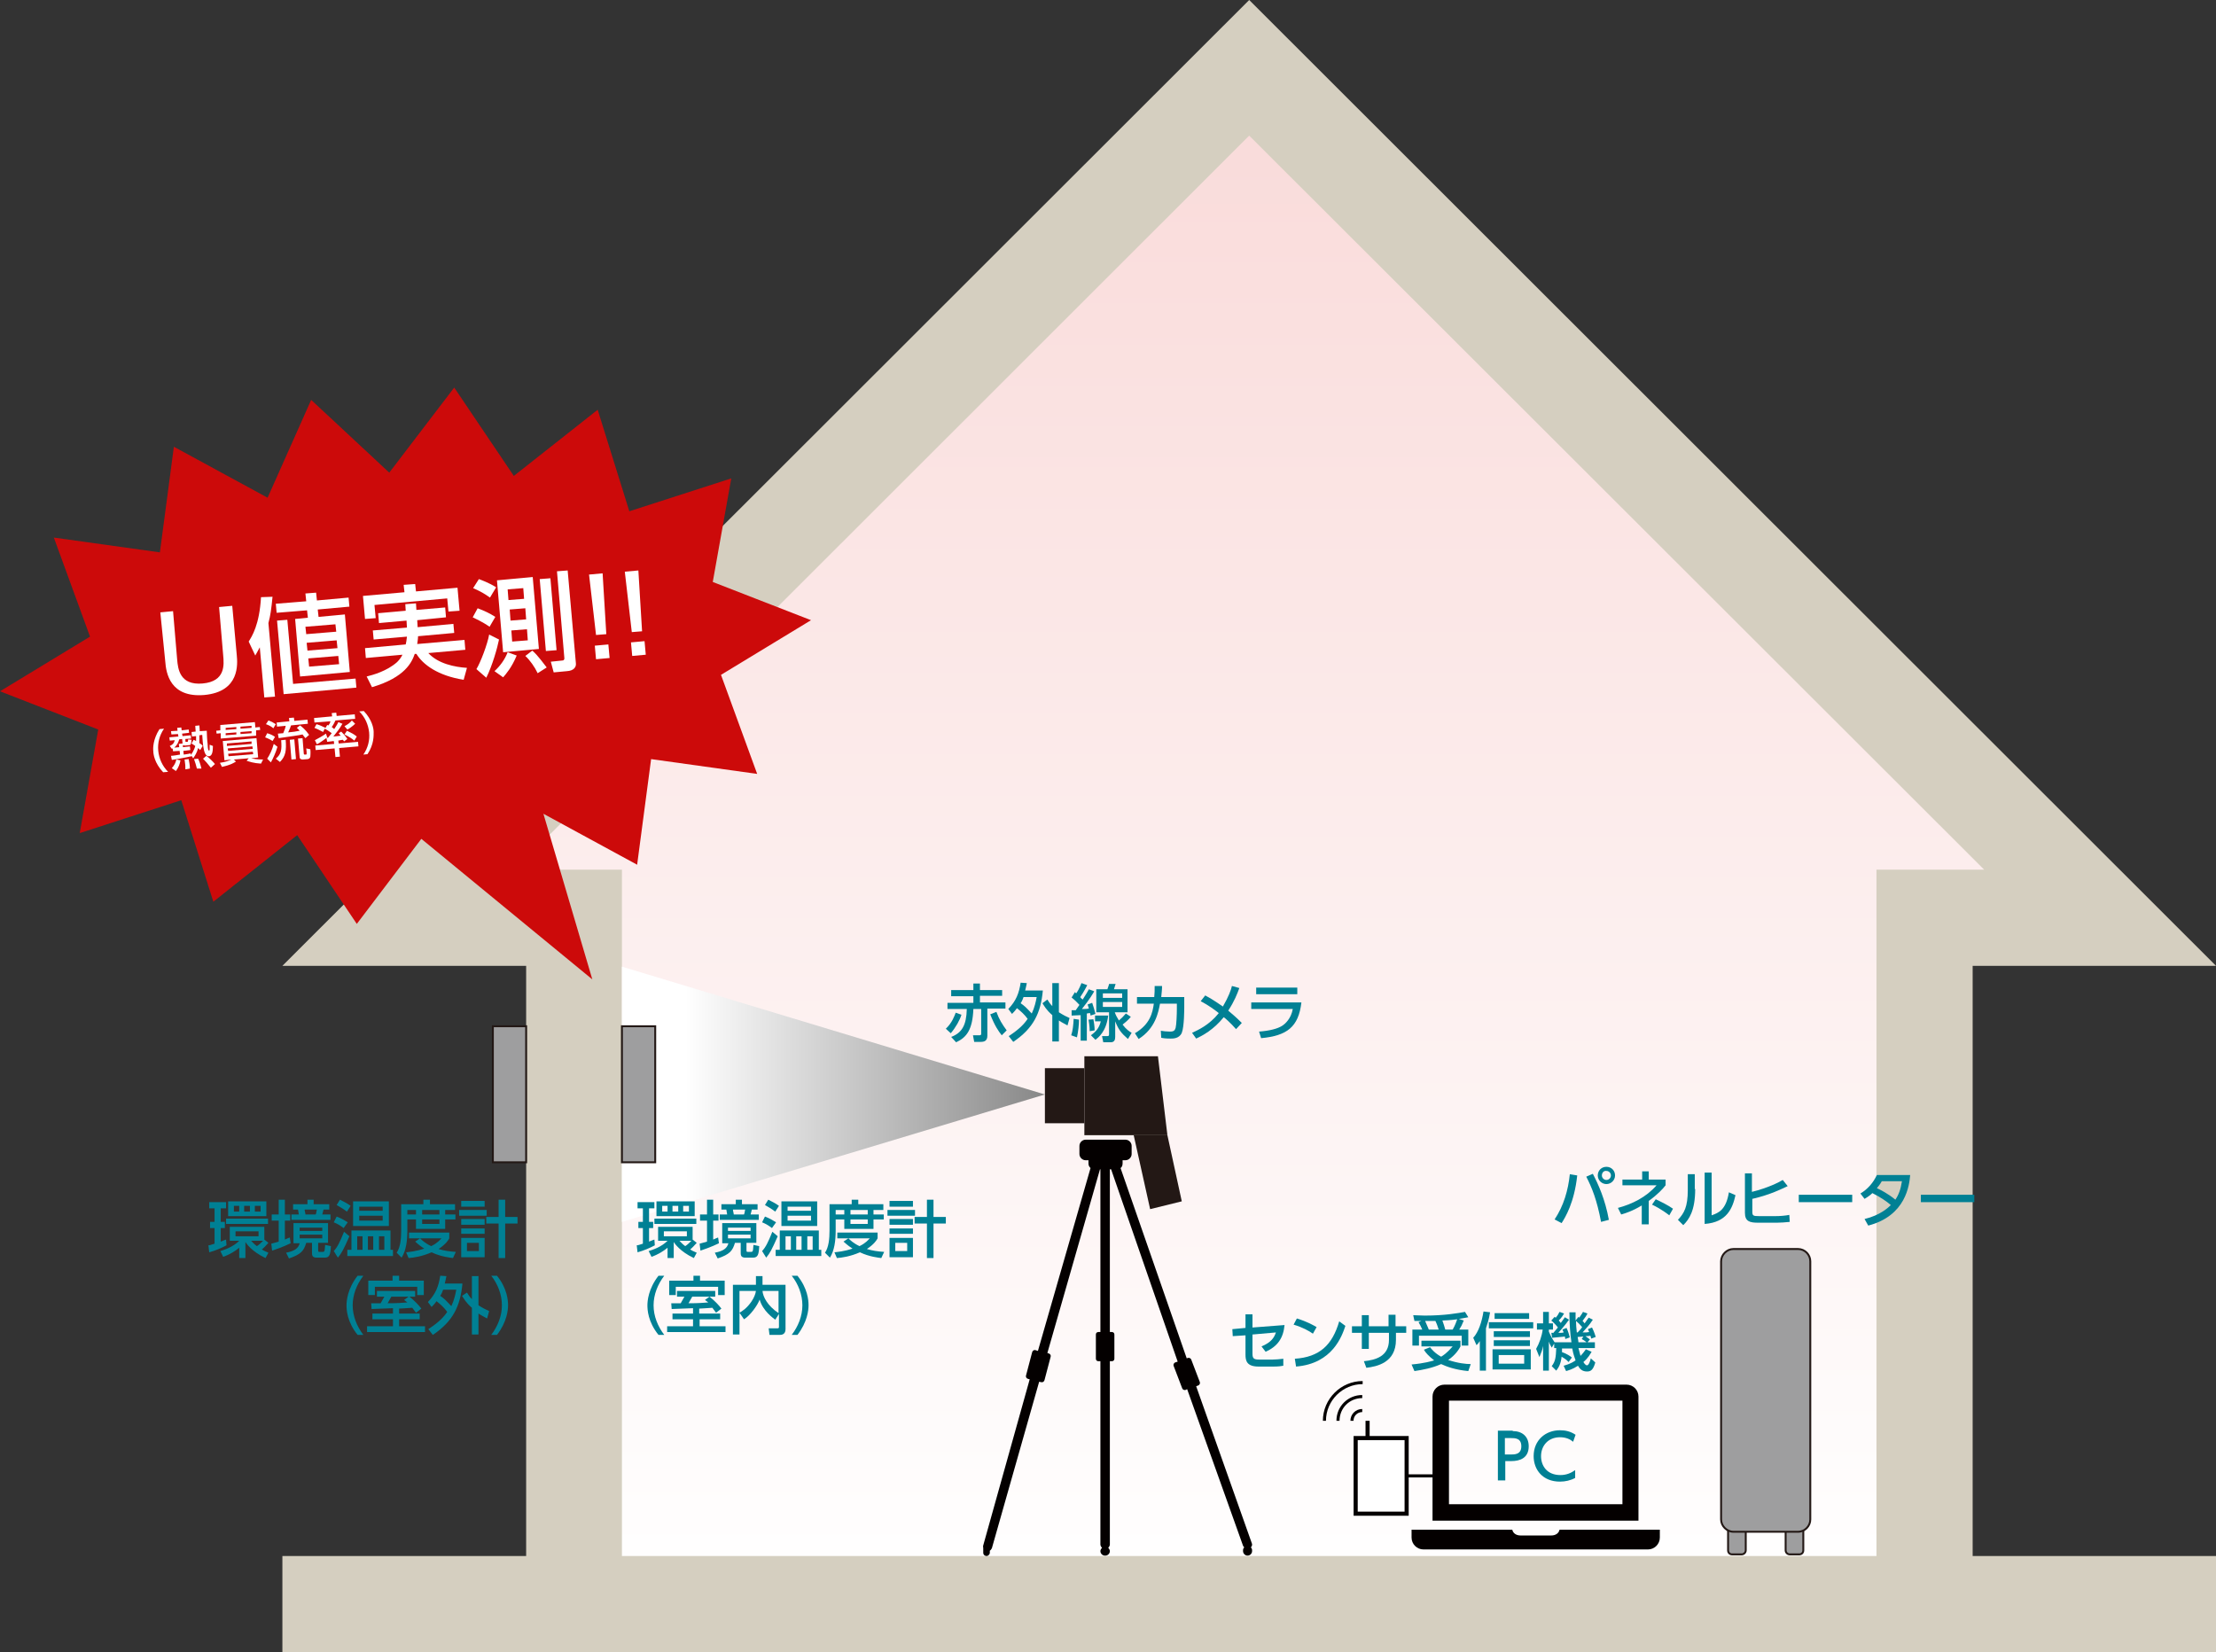 <?xml version="1.0" encoding="utf-8"?>
<!-- Generator: Adobe Illustrator 24.1.2, SVG Export Plug-In . SVG Version: 6.00 Build 0)  -->
<svg version="1.1" id="レイヤー_1" xmlns="http://www.w3.org/2000/svg" xmlns:xlink="http://www.w3.org/1999/xlink" x="0px"
	 y="0px" width="539.1px" height="402px" viewBox="0 0 539.1 402" style="enable-background:new 0 0 539.1 402;"
	 xml:space="preserve">
<rect x="0" y="0" width="539.1" height="402" fill="#333333" stroke="none"/>
<style type="text/css">
	.st0{fill:url(#SVGID_1_);}
	.st1{fill:url(#home-4-icon_1_);}
	.st2{fill:#D5CFC0;}
	.st3{fill:url(#SVGID_2_);}
	.st4{fill:#9E9E9F;stroke:#231815;stroke-width:0.467;stroke-miterlimit:10;}
	.st5{fill:#040000;}
	.st6{fill:#008094;}
	.st7{fill:#CC0A0A;}
	.st8{fill:#FFFFFF;}
	.st9{fill:#231815;}
	.st10{fill:#FFFFFF;stroke:#040000;stroke-miterlimit:10;}
	.st11{fill:none;stroke:#040000;stroke-width:0.75;stroke-miterlimit:10;}
	.st12{fill:#9E9E9F;}
	.st13{fill:none;stroke:#231815;stroke-width:0.467;stroke-miterlimit:10;}
</style>
<g>
	<g>
		<linearGradient id="SVGID_1_" gradientUnits="userSpaceOnUse" x1="303.912" y1="388.171" x2="303.912" y2="17.438">
			<stop  offset="0" style="stop-color:#FFFFFF"/>
			<stop  offset="0.996" style="stop-color:#F9DAD9"/>
		</linearGradient>
		<polyline class="st0" points="141,388.2 141,222.5 98.6,222.5 303.9,17.4 509.2,222.6 466.8,222.5 466.8,388.2 		"/>
		<linearGradient id="home-4-icon_1_" gradientUnits="userSpaceOnUse" x1="466.823" y1="388.171" x2="466.823" y2="388.171">
			<stop  offset="0" style="stop-color:#FFFFFF"/>
			<stop  offset="0.996" style="stop-color:#F9DAD9"/>
		</linearGradient>
		<path id="home-4-icon_5_" class="st1" d="M466.8,388.2"/>
	</g>
	<g>
		<polygon class="st2" points="479.9,390.3 456.5,390.3 456.5,211.6 482.7,211.6 303.9,33 125.2,211.6 151.3,211.6 151.3,390.3 
			128,390.3 128,235 68.7,235 303.9,0 539.1,235 479.9,235 		"/>
		<path id="home-4-icon_3_" class="st2" d="M468.2,390.3"/>
	</g>
	<rect x="68.7" y="378.6" class="st2" width="470.4" height="23.4"/>
	<linearGradient id="SVGID_2_" gradientUnits="userSpaceOnUse" x1="151.334" y1="266.264" x2="254.156" y2="266.264">
		<stop  offset="0.15" style="stop-color:#FFFFFF"/>
		<stop  offset="1" style="stop-color:#888888"/>
	</linearGradient>
	<polygon class="st3" points="151.3,297.3 151.3,235.2 254.2,266.3 	"/>
	<rect x="151.3" y="249.7" class="st4" width="8.1" height="33.1"/>
	<rect x="119.9" y="249.7" class="st4" width="8.1" height="33.1"/>
	<path id="laptop-4-icon" class="st5" d="M403.8,372.2v1.9c0,1.6-1.3,2.9-2.9,2.9h-54.6c-1.6,0-2.9-1.3-2.9-2.9v-1.9h24.5
		c0.2,0.9,1,1.4,2,1.4h7.5c1,0,1.8-0.5,2-1.4H403.8z M394.7,340.8h-42.2v25.2h42.2V340.8 M398.6,370h-50.1v-30.2
		c0-1.6,1.3-2.9,2.9-2.9h44.3c1.6,0,2.9,1.3,2.9,2.9V370z"/>
	<g>
		<path class="st6" d="M233.9,246.9c-0.4,1.3-1.4,3.1-2.6,4.5l-1.2-1.1c1.5-1.4,2.1-3.1,2.4-3.9L233.9,246.9z M243.8,240.8v1.5h-5.4
			v1.6h6.2v1.5h-4.4v6.6c0,1.3-0.8,1.5-1.6,1.5H237l-0.3-1.6h1.6c0.2,0,0.4-0.1,0.4-0.3v-6.1h-1.9c-0.2,5-1.6,6.9-4.2,8.1l-1.2-1.3
			c2.6-1,3.7-2.8,3.8-6.8h-4.7v-1.5h6.3v-1.6h-5.4v-1.5h5.4v-1.6h1.6v1.6H243.8z M243.7,251.9c-0.8-1-1.7-2.3-2.8-5.1l1.5-0.6
			c0.7,1.9,1.4,3,2.5,4.5L243.7,251.9z"/>
		<path class="st6" d="M245.3,245.5c1.9-2,2.6-3.8,3-6.4l1.5,0.1c-0.1,0.5-0.2,1-0.4,1.8h4.3c-0.5,5.5-2.3,9.2-7.2,12.5l-1.1-1.4
			c2.6-1.7,3.8-3,4.6-4.2c-0.8-1.1-1.6-1.8-2.6-2.6c-0.5,0.7-0.9,1.1-1.2,1.4L245.3,245.5z M249,242.6c-0.1,0.3-0.3,0.9-0.7,1.5
			c1,0.7,1.2,0.9,2.7,2.5c0.7-1.5,1-2.9,1.2-4H249z M254.8,243.2c0.3,0.4,0.5,0.9,1.2,1.6v-5.6h1.6v7.1c1.1,0.7,1.9,1.1,2.6,1.4
			l-0.5,1.8c-0.5-0.3-1.2-0.6-2.1-1.2v5.1h-1.6V247c-1.5-1.3-2-2.3-2.4-2.9L254.8,243.2z"/>
		<path class="st6" d="M262.5,248.1c0,1.2-0.2,2.9-0.5,4.3l-1.4-0.5c0.4-1.2,0.5-2.4,0.6-4L262.5,248.1z M260.7,245.8
			c0.7,0,0.8,0,1,0c0.2-0.3,0.4-0.6,0.9-1.3c-0.1-0.1-0.9-1-1.9-1.8l0.8-1.3l0.3,0.3c0.2-0.2,0.8-1.2,1.3-2.5l1.4,0.5
			c-0.7,1.4-1.6,2.8-1.7,2.9c0.1,0.2,0.2,0.3,0.6,0.6c0.8-1.3,1.2-1.9,1.5-2.5l1.3,0.5c-0.3,0.5-1,1.8-3,4.3c0.9,0,1.1,0,1.7-0.1
			c-0.1-0.4-0.2-0.7-0.3-1l1.1-0.4c0.3,0.8,0.6,1.9,0.8,2.7l-1.2,0.4c0-0.3-0.1-0.4-0.1-0.6c-0.5,0-0.6,0.1-0.8,0.1v6.6h-1.5V247
			c-0.7,0-1.6,0.1-2.2,0.1L260.7,245.8z M266,248c0.1,0.6,0.3,1.7,0.3,2.7l-1.2,0.2c0-1.1-0.2-2.4-0.3-2.8L266,248z M269.6,247.1
			c-0.5,4-2.4,5.3-3.1,5.9l-1.1-1.1c1.1-0.8,2-1.7,2.4-3.4h-1.4v-1.4H269.6z M275.1,247.4c-0.6,0.8-1.4,1.4-2,1.9
			c0.9,1.2,1.7,1.7,2.2,2l-0.9,1.5c-1.7-1.5-2.3-2.3-3.1-4.3v3.8c0,0.7-0.2,1.3-1.1,1.3h-1.8l-0.3-1.5h1.3c0.4,0,0.4-0.2,0.4-0.5
			v-5.3h-3.1v-5.6h2.7c0.2-0.6,0.4-1.1,0.4-1.3h1.6c-0.1,0.3-0.2,0.7-0.4,1.3h3.3v5.6h-3.1c0.2,0.6,0.5,1.2,1,2
			c0.7-0.6,1-0.9,1.7-1.7L275.1,247.4z M268.3,241.7v1.1h4.7v-1.1H268.3z M268.3,243.8v1.2h4.7v-1.2H268.3z"/>
		<path class="st6" d="M276.1,251.4c3.7-2.2,4.3-5,4.6-7.2h-4.1v-1.6h4.2c0.1-1,0.1-1.6,0.1-2.7l1.8,0c0,1-0.1,1.5-0.2,2.7h5.6v2.5
			c0,0.4,0,4.7-0.6,6.2c-0.6,1.4-2.1,1.4-2.7,1.4c-1.2,0-1.9-0.1-2.3-0.2l-0.1-1.7c0.6,0.1,1.4,0.2,2.2,0.2c1,0,1.2-0.3,1.4-0.9
			c0.2-0.8,0.3-3.2,0.3-4.7v-1.2h-4.1c-0.4,2.1-1.1,6-5.2,8.6L276.1,251.4z"/>
		<path class="st6" d="M293.2,242.2c2.1,1.1,3.8,2.4,4.3,2.7c1.4-2.4,2-4.1,2.2-5l1.8,0.5c-0.5,1.4-1.2,3.2-2.7,5.5
			c1.3,1.1,1.9,1.6,3.3,3l-1.4,1.5c-1.4-1.6-2.8-2.8-3-2.9c-2.5,3.1-5.2,4.5-6.7,5.2l-1-1.4c1.5-0.7,4.2-1.9,6.5-4.8
			c-1-0.8-2.5-1.9-4.4-2.9L293.2,242.2z"/>
		<path class="st6" d="M316.6,243.9c-0.7,6-3.5,8.1-9.8,8.7l-0.5-1.6c2.6-0.2,4.5-0.7,5.6-1.4c0.8-0.5,2.2-1.8,2.6-4.1h-10.1v-1.6
			H316.6z M315.6,240.3v1.6h-10v-1.6H315.6z"/>
	</g>
	<polygon class="st7" points="197.3,150.9 175.4,164.2 184.2,188.3 158.4,184.7 155,210.4 132.2,198 144.1,238.3 102.5,204.1 
		86.8,224.8 72.3,203.2 51.9,219.4 44.1,194.7 19.4,202.7 23.9,177.5 0,168.2 21.9,154.9 13.1,130.8 38.9,134.4 42.3,108.7 
		65.1,121.1 75.7,97.3 94.7,115 110.5,94.3 125,115.8 145.4,99.7 153.1,124.4 177.9,116.4 173.4,141.6 	"/>
	<g>
		<path class="st8" d="M56.5,147.4l1.1,12c0.2,2.1,0.8,8.9-7.9,9.7c-8.3,0.7-9.3-5.3-9.5-8.2L39,149l3.1-0.3l1,11.8
			c0.2,2.2,0.6,6.3,6.2,5.8c5.6-0.5,5.2-4.6,5-6.8l-1-11.8L56.5,147.4z"/>
		<path class="st8" d="M66.9,169.5l-2.6,0.2l-1.1-12.2c-0.3,0.6-0.5,0.9-1.1,2l-1.6-3.4c0.8-1.3,2.6-4,3-10.8l2.8-0.1
			c-0.3,3.1-0.5,4.5-1,6.4L66.9,169.5z M76.9,144.2l0.2,1.9l7.7-0.7l0.2,2.2l-7.7,0.7l0.2,1.8l6.4-0.6l1.2,14l-12.1,1.1l-1.2-14
			l3.1-0.3l-0.2-1.8l-7.4,0.6l-0.2-2.2l7.4-0.6l-0.2-1.9L76.9,144.2z M86.7,167.3L69,168.9L67.4,151l2.5-0.2l1.4,15.6l15.2-1.3
			L86.7,167.3z M81.6,151.9l-7.3,0.6l0.2,1.8l7.3-0.6L81.6,151.9z M81.9,155.8l-7.3,0.6l0.2,1.9l7.3-0.6L81.9,155.8z M82.3,159.6
			l-7.3,0.6l0.2,2l7.3-0.6L82.3,159.6z"/>
		<path class="st8" d="M98.2,142.3l2.8-0.2l0.2,1.8l10.1-0.9l0.5,5.6l-2.7,0.2l-0.3-3.2l-17.7,1.6l0.3,3.2l-2.6,0.2l-0.5-5.6
			l10.1-0.9L98.2,142.3z M101.5,150.9l0.1,1.7l8.7-0.8l0.2,2.2l-8.8,0.8c0,0.6-0.1,1.1-0.2,1.9l11.5-1l0.2,2.4l-9,0.8
			c2.4,2.6,6.4,3.4,9.4,3.6l-0.8,2.9c-6.3-1-9.9-3.7-11.5-6.3l-0.4,0c-0.7,2-2.3,5.7-10.4,8.1l-1.3-2.6c1.6-0.4,4.9-1.3,7.4-3.5
			c0.6-0.6,1.1-1.3,1.3-1.8l-8.9,0.8l-0.2-2.4l9.9-0.9c0.1-0.4,0.2-0.9,0.3-1.9l-8.1,0.7l-0.2-2.2l8.3-0.7l-0.1-1.7l-6.7,0.6
			l-0.2-2.4l6.7-0.6l-0.1-1.6l2.6-0.2l0.1,1.6l7-0.6l0.2,2.4L101.5,150.9z"/>
		<path class="st8" d="M116.2,148c1.6,0.6,2.9,1.2,4.3,2.1l-1.4,2.4c-1.7-1.2-3.7-2.1-4.1-2.3L116.2,148z M116.5,140.9
			c0.5,0.2,2.5,0.9,4.2,2l-1.5,2.5c-1.4-1-2.3-1.5-4.1-2.3L116.5,140.9z M121.4,155.6c-0.4,2-1.6,6.3-3.1,9.3l-2.4-2.1
			c1-1.6,2.7-6.1,3.1-8.4L121.4,155.6z M125.7,159.5c-1.2,2.9-2.6,4.5-3.3,5.3l-2.1-1.5c1.4-1.3,2.5-2.8,3.2-4.6L125.7,159.5z
			 M120.9,141.2l8.7-0.8l1.5,17.5l-8.7,0.8L120.9,141.2z M123.5,143.4l0.2,2.6l3.8-0.3l-0.2-2.6L123.5,143.4z M124,148.3l0.2,2.7
			l3.8-0.3l-0.2-2.7L124,148.3z M124.4,153.4l0.2,2.7l3.8-0.3l-0.2-2.7L124.4,153.4z M129.5,158.3c1.4,1.2,3,3.5,3.5,4.1l-2.2,1.4
			c-0.7-1.5-1.9-3.2-3-4.2L129.5,158.3z M131.3,140.9l2.6-0.2l1.5,17.5l-2.6,0.2L131.3,140.9z M135.5,139l2.6-0.2l2,22.6
			c0.1,0.8-0.4,1.8-2.2,1.9l-3.2,0.3L134,161l2.9-0.3c0.2,0,0.4-0.2,0.4-0.5L135.5,139z"/>
		<path class="st8" d="M146.6,139.5l0.9,14.8l-2.5,0.2l-1.7-14.7L146.6,139.5z M144.7,157.1l3.3-0.3l0.3,3.3l-3.3,0.3L144.7,157.1z"
			/>
		<path class="st8" d="M155.3,138.8l0.9,14.8l-2.5,0.2l-1.7-14.7L155.3,138.8z M153.5,156.3l3.3-0.3l0.3,3.3l-3.3,0.3L153.5,156.3z"
			/>
	</g>
	<g>
		<path class="st8" d="M39.7,187.9c-2.1-2.2-2.4-4.4-2.4-5.1c-0.1-0.7-0.1-2.9,1.5-5.4l1.1-0.1c-1.1,1.6-1.6,3.5-1.4,5.4
			c0.2,1.9,1,3.7,2.4,5.1L39.7,187.9z"/>
		<path class="st8" d="M46.6,183.9l0,0.1c-1,0.2-3.4,0.7-4.8,0.9l-0.2-1c0.5,0,1.6-0.2,2.2-0.3l-0.1-0.9l-1.6,0.1l-0.1-0.7
			c0,0-0.1,0.1-0.2,0.1l-0.5-0.7c0.9-0.4,1.1-0.9,1.2-1.4l-1.2,0.1l-0.1-0.8l2.2-0.2l-0.1-0.6l-1.6,0.1l-0.1-0.8l1.6-0.1l-0.1-0.7
			l1-0.1l0.1,0.7l1.7-0.2l0.1,0.8l-1.7,0.2l0.1,0.6l2-0.2l0.1,0.8l-1.4,0.1l0,0.5c0,0.2,0.1,0.2,0.2,0.2l0.3,0
			c0.1,0,0.1-0.1,0.2-0.6l0.8,0.1c-0.1,1.1-0.2,1.3-0.6,1.3l-1,0.1c-0.2,0-0.4-0.1-0.5-0.1l0,0.5l1.7-0.2l0.1,0.9l-1.7,0.2l0.1,0.9
			c0.8-0.1,1.3-0.2,1.7-0.3l0,0.4c0.1-0.1,0.8-1,1.1-2.2c-0.4-0.3-0.6-0.4-0.9-0.6l0.5-0.9c0.3,0.1,0.4,0.2,0.6,0.3
			c0-0.2,0-0.6,0-1.2l-1,0.1l-0.1-1.1l1-0.1c0-0.5-0.1-0.9-0.1-1.4l1-0.1c0,0.3,0.1,1.1,0.1,1.4l1.7-0.1c0,0.4,0.1,2.6,0.2,3.1
			c0,0.5,0.1,1.5,0.2,1.6c0,0.1,0.1,0.1,0.2,0.1c0.1,0,0.1-0.2,0.1-0.3c0-0.1,0-0.9,0-1.1l0.8,0.3c0,1.4-0.2,2.5-1,2.5
			c-0.9,0.1-1.2-1.5-1.3-2.1c-0.1-0.4-0.3-2.6-0.3-3.1l-0.7,0.1c0,0.4,0,1.3,0,1.9c0.5,0.3,0.7,0.5,0.8,0.7l-0.6,1
			c-0.2-0.2-0.3-0.3-0.5-0.5c-0.3,1.2-0.8,1.9-1.2,2.5L46.6,183.9z M43.9,185c-0.1,0.8-0.5,1.8-1.1,2.6l-1-0.7
			c0.6-0.7,0.9-1.2,1.1-2.1L43.9,185z M43.6,181.8l-0.1-0.8l0.9-0.1c0-0.1,0-0.1,0-0.2l-0.1-0.9l-0.7,0.1c-0.2,0.8-0.6,1.5-1.2,2
			L43.6,181.8z M45.1,187.2c0-1,0-1-0.2-2.4l1-0.1c0.1,0.6,0.3,1.4,0.3,2.3L45.1,187.2z M47.9,187c-0.2-0.8-0.4-1.5-0.7-2.3l1-0.1
			c0.3,0.6,0.6,1.5,0.8,2.4L47.9,187z M51.3,186.8c-0.8-1-1.3-1.6-1.9-2.2l0.8-0.7c0.8,0.6,1.5,1.3,2.1,2L51.3,186.8z"/>
		<path class="st8" d="M63.2,176.9l0.1,0.7l-1,0.1c0,0.8,0,0.9,0,1.3l-8.6,0.7c0-0.2,0-0.9,0-1.3l-1,0.1l-0.1-0.7l1-0.1
			c0-0.7,0-0.9,0-1.3l8.4-0.7c0.1,0.9,0.1,1,0.1,1.3L63.2,176.9z M63.5,185.8c-1.8-0.1-2.9-0.5-3.5-0.7l0.5-0.6l-3.6,0.3l0.5,0.5
			c-0.5,0.3-1.2,0.8-3.4,1.3l-0.5-1c1.3-0.2,1.9-0.4,2.8-0.8l-1.7,0.2l-0.4-4.7l8.2-0.7l0.4,4.7l-1.7,0.2c0.4,0.1,1.4,0.3,2.9,0.3
			L63.5,185.8z M57.5,177.4l0-0.5l-2.6,0.2c0,0.1,0,0.5,0,0.5L57.5,177.4z M54.9,178.4c0,0.3,0,0.3,0,0.5l2.6-0.2c0-0.3,0-0.4,0-0.5
			L54.9,178.4z M61.2,180.4l-6,0.5l0,0.6l6-0.5L61.2,180.4z M61.4,181.6l-6,0.5l0.1,0.6l6-0.5L61.4,181.6z M61.5,182.9l-6,0.5
			l0.1,0.6l6-0.5L61.5,182.9z M61.2,177.1c0,0,0-0.5,0-0.5l-2.7,0.2c0,0.3,0,0.4,0,0.5L61.2,177.1z M58.5,178.1c0,0.2,0,0.3,0,0.5
			l2.7-0.2c0-0.2,0-0.3,0-0.5L58.5,178.1z"/>
		<path class="st8" d="M65,178.4c0.7,0.2,1.4,0.5,1.9,0.9l-0.6,1c-0.7-0.5-1.6-0.8-1.8-0.9L65,178.4z M65.3,175.3
			c0.6,0.2,1.2,0.5,1.8,0.9l-0.6,1c-0.6-0.5-1-0.7-1.8-1L65.3,175.3z M67.5,181.7c-0.4,1.4-1.1,2.9-1.6,3.8l-0.9-0.9
			c0.6-0.9,1.2-2.1,1.6-3.6L67.5,181.7z M69.5,180c0.2,2.6,0,4-1.4,5.4l-1-0.8c1.3-1.1,1.5-2.1,1.3-4.5L69.5,180z M74.3,179.6
			c-0.2-0.2-0.3-0.4-0.7-0.9c-1.4,0.3-1.8,0.3-5.8,0.9l-0.2-1.1c0.2,0,1-0.1,1.3-0.1c0.3-0.8,0.5-1.1,0.6-1.8l-2.1,0.2l-0.1-1
			l3.1-0.3l-0.1-0.8l1.2-0.1l0.1,0.8l3.2-0.3l0.1,1l-4.1,0.4c-0.1,0.4-0.3,0.8-0.7,1.7c1.2-0.1,1.8-0.2,2.8-0.4
			c-0.3-0.3-0.4-0.5-0.7-0.7l0.8-0.6c0.4,0.3,1.3,1,2.2,2.3L74.3,179.6z M71.6,179.9l0.4,4.8l-1.1,0.1l-0.4-4.8L71.6,179.9z
			 M73.6,179.6l0.3,3.7c0,0.1,0,0.3,0.2,0.3l0.3,0c0.2,0,0.2-0.1,0.2-0.3c0-0.1,0-0.6-0.1-1.2l1,0.2c0.1,0.7,0,1.7,0,1.8
			c-0.1,0.5-0.4,0.5-0.6,0.6l-1.3,0.1c-0.5,0-0.7-0.3-0.7-0.5l-0.4-4.6L73.6,179.6z"/>
		<path class="st8" d="M81.2,180.3c-0.2,0-1.3,0.2-1.6,0.2l-0.2-1l0.4,0c0.1-0.1,0.4-0.5,0.9-1.1c-0.2-0.1-0.7-0.6-1.7-1.1l-0.4,0.8
			c-0.9-0.5-1.8-0.9-2.1-1l0.5-0.9c1,0.3,1.3,0.5,2.2,0.9l0.4-0.7l0.3,0.1c0.3-0.4,0.4-0.6,0.5-1l-3.9,0.3l-0.1-1.1l4.4-0.4
			l-0.1-0.8l1.1-0.1l0.1,0.8l4.4-0.4l0.1,1.1l-4.8,0.4c-0.4,0.9-0.8,1.5-0.9,1.6c0.3,0.2,0.5,0.4,0.6,0.5c0.5-0.8,0.8-1.2,1-1.7
			l1,0.4c-0.6,1.1-1.4,2.1-2.2,3.1c0.2,0,1-0.1,1.8-0.2c-0.2-0.2-0.3-0.3-0.5-0.6L83,178c0.4,0.4,1,1,1.5,1.8l-0.8,0.6
			c-0.1-0.2-0.2-0.3-0.3-0.4c-0.2,0-0.5,0.1-1.1,0.2l0.1,0.7l4.7-0.4l0.1,1.1l-4.7,0.4l0.2,2.1l-1.1,0.1l-0.2-2.1l-4.6,0.4l-0.1-1.1
			l4.6-0.4L81.2,180.3z M79.6,179.4c-0.6,0.5-1.9,1.4-2.5,1.7l-0.5-1c0.8-0.4,2-1.1,2.7-1.6L79.6,179.4z M84.4,177.8
			c1.2,0.6,1.5,0.7,2.4,1.4l-0.6,1c-0.6-0.5-1.2-0.9-2.4-1.5L84.4,177.8z M86.4,176.1c-0.6,0.6-1.6,1.3-1.9,1.4l-0.7-0.8
			c0.9-0.5,1.3-0.8,1.8-1.4L86.4,176.1z"/>
		<path class="st8" d="M88.4,183.6c1.1-1.6,1.6-3.5,1.4-5.4s-1-3.7-2.4-5.1l1.1-0.1c2,2.1,2.4,4.2,2.4,5.1s0.1,3-1.5,5.4L88.4,183.6
			z"/>
	</g>
	<g>
		<path class="st6" d="M299.9,325.1l-0.1-1.7l3.2-0.3v-3.3h1.7v3.2l7.8-0.6c-0.3,3.2-1.7,5.2-4.6,6.5l-1-1.3c2.4-1,3.1-2.2,3.5-3.4
			l-5.7,0.5v4.7c0,1.2,0.4,1.4,1.7,1.4h3.2c0.8,0,1.7-0.1,2.6-0.2l0,1.7c-0.5,0.1-1.2,0.2-2.5,0.2h-3.5c-2.9,0-3.2-1.4-3.2-2.9v-4.7
			L299.9,325.1z"/>
		<path class="st6" d="M319.4,324.5c-1-0.7-2.4-1.5-4.7-2.2l0.8-1.5c2.6,0.8,4.1,1.7,4.8,2.1L319.4,324.5z M315,330.6
			c6-0.4,9.1-3.3,10.8-9.1l1.5,1.1c-0.8,2.4-3.1,9.2-12,9.9L315,330.6z"/>
		<path class="st6" d="M342.1,322.7v1.6h-2.5v1.7c0,5.6-4.7,6.5-7.2,6.8l-0.6-1.6c2.9-0.3,6.1-1.2,6.1-5.2v-1.7H333v3.9h-1.7v-3.9
			h-2.4v-1.6h2.4v-2.7h1.7v2.7h4.8v-2.8h1.7v2.8H342.1z"/>
		<path class="st6" d="M347.9,327.8c0.3,0.4,1.2,1.5,2.7,2.3c1.5-0.9,2.4-2.1,2.8-2.5h-7.6v-1.4h9.5v1.4c-0.3,0.6-1.2,2.1-3,3.3
			c2.4,0.8,4.4,1,5.5,1l-0.6,1.7c-3.2-0.3-5.3-1.1-6.6-1.7c-2.3,1-4.5,1.4-6.5,1.7l-0.7-1.6c3.2-0.3,4.8-0.8,5.5-1
			c-1.4-1.1-2.1-1.9-2.5-2.6L347.9,327.8z M346,323.5c-0.2-0.5-0.6-1.3-0.9-1.8l0.7-0.3c-0.7,0-1.2,0-1.7,0l-0.3-1.4
			c0.8,0,1.6,0.1,2.8,0.1c4.9,0,8.1-0.6,9.8-0.9l0.8,1.3c-0.7,0.1-1.4,0.3-2.3,0.4l1.2,0.4c-0.5,1.2-0.6,1.4-1.1,2.2h2.2v3.9h-1.6
			V325h-10.4v2.4h-1.6v-3.9H346z M350,323.5c-0.4-1.2-0.5-1.5-0.8-2.1c-0.5,0-1.5,0-2.5,0c0.3,0.7,0.6,1.4,0.9,2.1H350z
			 M353.4,323.5c0.6-1,1-2.2,1.1-2.5c-0.9,0.1-1.2,0.2-3.6,0.3c0.3,0.9,0.5,1.4,0.7,2.2H353.4z"/>
		<path class="st6" d="M361.5,333.5H360v-7.2c-0.3,0.5-0.5,0.7-0.8,1l-0.8-1.8c1.3-1.4,2.1-3.9,2.5-6.4l1.6,0.2
			c-0.3,1.9-0.7,2.9-1,3.9V333.5z M373,323.2h-10.8v-1.5H373V323.2z M372.4,333.2h-9.3v-4.9h9.3V333.2z M372.2,325.3h-8.8v-1.4h8.8
			V325.3z M372.2,327.5h-8.8v-1.4h8.8V327.5z M372,320.9h-8.4v-1.4h8.4V320.9z M370.8,329.7h-6.2v2.1h6.2V329.7z"/>
		<path class="st6" d="M381.6,331.4c-0.6-0.7-1.4-1.1-1.7-1.3c-0.2,1.8-0.7,2.6-1.3,3.4l-1.1-1.1c0.9-1.2,1-2.1,1.1-4.4h-0.5v-1.1
			l-0.6,1c-0.2-0.4-0.5-0.8-0.7-1.5v7.1h-1.4v-6c-0.2,1-0.4,1.5-0.9,2.7l-0.8-2c0.8-1.4,1.4-3.1,1.6-4.7h-1.4V322h1.5v-2.8h1.4v2.8
			h1v1.5h-1v0.5c0.2,0.4,0.5,1.3,1.4,2.6h4.1c-0.3-1.8-0.5-4.5-0.5-7.3h1.5c0,0.7,0,1.1,0,2l0.7-0.9c0.1,0.1,0.2,0.2,0.2,0.2
			c0.3-0.5,0.6-0.8,0.9-1.4l1.1,0.4c-0.2,0.4-0.5,0.9-1.2,1.8c0.2,0.2,0.3,0.3,0.5,0.6c0.6-0.8,0.8-1.2,1-1.4l1,0.5
			c-1,1.5-1.2,1.6-2.5,3.1c0.9,0,1.1,0,1.6-0.1c-0.1-0.3-0.2-0.5-0.3-0.7l1-0.4c0.6,1.2,0.8,2,0.9,2.3l-1.1,0.4
			c-0.1-0.4-0.1-0.5-0.2-0.7c-0.4,0.1-0.8,0.1-1.2,0.1c0.3,0.2,0.4,0.3,1.1,0.8l-0.6,0.7h1.8v1.4h-4c0.2,0.7,0.4,1.5,0.5,1.9
			c0.7-0.7,1-1.2,1.3-1.6l1.4,0.6c-0.3,0.5-0.8,1.5-2,2.5c0.2,0.3,0.5,0.8,0.9,0.8s0.8-1.1,0.9-1.7l1.1,1c-0.5,1.8-1.1,2.2-2,2.2
			c-1.1,0-1.7-0.5-2.2-1.4c-1.4,0.9-2.3,1.1-2.9,1.3l-0.6-1.3c0.6-0.2,1.6-0.4,2.9-1.3c-0.2-0.6-0.6-1.6-0.8-2.9H380
			c0,0.4,0,0.6,0,0.9c1.2,0.4,1.9,0.9,2.4,1.3L381.6,331.4z M377.8,324.4c0.3-0.3,0.6-0.7,1.2-1.4c-0.2-0.3-0.8-1-1.6-1.7l0.8-0.9
			c0.1,0.1,0.2,0.2,0.3,0.2c0.4-0.5,0.6-0.8,0.9-1.4l1.1,0.4c-0.3,0.5-0.6,1-1.3,1.7c0.2,0.2,0.3,0.3,0.5,0.6c0.5-0.7,0.7-1,1-1.4
			l1,0.6c-0.9,1.3-2.5,3.1-2.6,3.2c0.4,0,1,0,1.3-0.1c-0.1-0.3-0.2-0.5-0.3-0.7l1-0.4c0.4,0.8,0.6,1.6,0.8,2.3l-1.1,0.4
			c0-0.2-0.1-0.4-0.1-0.6c-0.1,0-2.9,0.3-3.1,0.3l-0.2-1.2H377.8z M384.9,322.9c-0.5-0.6-1-1.1-1.5-1.5c0,0.7,0.1,2,0.2,2.8h0.2
			C384.5,323.5,384.8,323.1,384.9,322.9z M385.2,325.2c-0.2,0-1.4,0.1-1.4,0.1c0.1,0.5,0.2,1.1,0.2,1.3h2c-0.5-0.4-0.7-0.5-1.2-0.8
			L385.2,325.2z"/>
	</g>
	<g>
		<path class="st6" d="M383.7,286c-0.7,6.6-2.9,10.2-3.8,11.6l-1.7-0.9c2.2-3.3,3.3-7.1,3.7-11L383.7,286z M389.5,297.3
			c-1-5.3-2.2-8.3-3.6-11l1.6-0.7c1.3,2.5,3,6.2,3.9,11.2L389.5,297.3z M392.9,286c0,1.2-1,2.1-2.1,2.1c-1.1,0-2.1-0.9-2.1-2.1
			c0-1.2,0.9-2.1,2.1-2.1C392,283.9,392.9,284.8,392.9,286z M389.7,286c0,0.6,0.5,1.1,1.1,1.1c0.6,0,1.1-0.5,1.1-1.1
			c0-0.6-0.5-1.1-1.1-1.1C390.2,284.8,389.7,285.3,389.7,286z"/>
		<path class="st6" d="M399.4,285h1.7v2h4.1v1.4c-0.7,0.9-2,2.3-4.1,3.8v5.7h-1.7v-4.6c-2.3,1.4-4,1.9-5,2.2l-0.8-1.6
			c3.4-0.9,6.9-2.6,9.4-5.5h-8.3V287h4.8V285z M406.1,295.7c-0.4-0.3-1.9-1.5-4.2-2.6l0.9-1.3c1.3,0.6,3.1,1.5,4.2,2.3L406.1,295.7z
			"/>
		<path class="st6" d="M412.4,289.3c0,5.3-1.5,7.4-2.9,8.8l-1.3-1.3c1.5-1.6,2.4-3.1,2.4-7.3v-3.8h1.7V289.3z M416.4,295.7
			c1.7-0.6,3.5-1.3,4.2-5.6l1.6,0.7c-0.7,3.1-2,6.6-7.5,7v-12.5h1.7V295.7z"/>
		<path class="st6" d="M434.9,288.6c-1.3,0.6-4.2,2.1-8.6,3.1v3.1c0,1,0.2,1.1,1.7,1.1h3.9c1.1,0,2.4-0.1,3.4-0.3l0.1,1.7
			c-0.9,0.1-2.2,0.2-3.1,0.2h-4.6c-2,0-3.2-0.3-3.2-2.4v-9.6h1.7v4.5c4-1,6.5-2.3,7.5-2.9L434.9,288.6z"/>
		<path class="st6" d="M450.6,290.7v1.8h-13v-1.8H450.6z"/>
		<path class="st6" d="M452.6,290.4c1.8-1.1,3.1-2.6,4-4.5h8.1c-0.2,2.4-1,9.9-10.2,12.3l-0.9-1.6c3.8-0.9,5.8-2.8,6.4-3.4
			c-1.2-1-2.5-1.9-4.5-2.9c-0.4,0.4-0.9,0.8-1.9,1.4L452.6,290.4z M457.8,287.4c-0.5,0.9-0.9,1.3-1.2,1.7c0.7,0.3,2.7,1.3,4.5,2.8
			c0.8-1.2,1.3-2.5,1.6-4.5H457.8z"/>
		<path class="st6" d="M480.3,290.7v1.8h-13v-1.8H480.3z"/>
	</g>
	<g>
		<path class="st6" d="M368,348.2c2.3,0,3.9,1.3,3.9,3.7c0,2.9-2.2,3.6-4.2,3.6h-1.5v4.7h-1.8v-12.1H368z M367.5,353.9
			c1,0,2.6,0,2.6-2c0-2-1.5-2-2.6-2h-1.4v4H367.5z"/>
		<path class="st6" d="M383.2,359.6c-1.1,0.6-2.4,0.9-3.7,0.9c-4.2,0-6.4-2.9-6.4-6.2c0-3.9,2.9-6.3,6.4-6.3c1.4,0,2.6,0.3,3.8,1.1
			l-0.6,1.7c-0.7-0.6-1.7-1.1-3.2-1.1c-2.9,0-4.6,2.1-4.6,4.6c0,2.3,1.4,4.6,4.7,4.6c1.5,0,2.6-0.5,3.6-1.2V359.6z"/>
	</g>
	<g>
		<path class="st6" d="M154.9,303c0.3,0,0.6-0.1,1.5-0.4v-3.8h-1.1v-1.5h1.1v-3.3h-1.3v-1.5h4.1v1.5h-1.3v3.3h1v1.5h-1v3.3
			c0.7-0.3,1-0.4,1.3-0.5l0.1,1.4c-1.1,0.6-2.7,1.3-4.2,1.7L154.9,303z M168.5,301.6l1,0.8c-0.6,0.7-1.3,1.4-1.6,1.6
			c0.3,0.2,0.6,0.4,1.6,0.8l-0.7,1.3c-3.4-1.6-4.7-3.6-4.9-3.9v3.9h-1.5v-2.5c-1,0.8-2.2,1.6-3.9,2.2l-0.7-1.4c1-0.3,3.1-1,4.6-2.5
			h-2.3v-3.4h8.4V301.6z M169.4,296.5v1.3h-10.2v-1.3H169.4z M169,292.3v3.6h-9.3v-3.6H169z M161.1,293.4v1.4h1.3v-1.4H161.1z
			 M161.5,299.6v1.2h5.6v-1.2H161.5z M163.6,293.4v1.4h1.4v-1.4H163.6z M165.3,301.9c0.3,0.3,0.7,0.8,1.4,1.3
			c0.5-0.3,1.1-0.9,1.5-1.3H165.3z M166.2,293.4v1.4h1.4v-1.4H166.2z"/>
		<path class="st6" d="M170.2,302.6c0.5-0.1,1-0.3,1.8-0.5V297h-1.7v-1.5h1.7v-3.6h1.5v3.6h1.3v1.5h-1.3v4.6
			c0.7-0.3,0.9-0.4,1.2-0.5l0.2,1.4c-1.8,0.9-4.2,1.7-4.5,1.8L170.2,302.6z M184,297.5v4.9h-2.4v1.6c0,0.5,0,0.6,0.3,0.6h0.7
			c0.3,0,0.4,0,0.5-0.2c0.1-0.2,0.1-0.3,0.2-1.5l1.4,0.3c-0.1,2-0.3,2.8-1.5,2.8h-1.9c-1.1,0-1.1-0.7-1.1-1.2v-2.4h-1.4
			c-0.6,2-1.3,2.8-4.2,3.8l-0.7-1.4c2.1-0.4,3-1.1,3.3-2.3h-1.5v-4.9H184z M175.5,293h3.5v-1.1h1.5v1.1h3.8v1.3h-1.4
			c0,0.1-0.2,0.8-0.3,1.2h2v1.3h-9.5v-1.3h1.8c0-0.2-0.2-1-0.2-1.2h-1.2V293z M177.1,298.7v0.8h5.5v-0.8H177.1z M177.1,300.4v0.9
			h5.5v-0.9H177.1z M178.3,294.3c0.1,0.8,0.2,0.8,0.2,1.2h2.5c0.2-0.4,0.2-1.1,0.3-1.2H178.3z"/>
		<path class="st6" d="M186.1,296c1.3,0.5,2.2,1.1,2.7,1.4l-1,1.4c-0.5-0.4-1.4-1-2.4-1.4L186.1,296z M189.2,300.8
			c-1.5,3.4-1.9,4.1-2.8,5.2l-1-1.6c0.9-1,1.4-2,2.5-4.7L189.2,300.8z M186.9,291.9c0.6,0.3,2,1,2.6,1.5l-0.9,1.4
			c-0.9-0.7-2-1.3-2.5-1.6L186.9,291.9z M189.7,299.4h9.5v4.7h0.6v1.5h-11.1v-1.5h1V299.4z M198.8,298.3h-8.7v-6h8.7V298.3z
			 M191.1,300.8v3.3h1.3v-3.3H191.1z M191.6,293.6v1h5.7v-1H191.6z M197.3,295.8h-5.7v1.2h5.7V295.8z M193.7,300.8v3.3h1.3v-3.3
			H193.7z M196.4,300.8v3.3h1.3v-3.3H196.4z"/>
		<path class="st6" d="M201.7,293h5.5v-1.1h1.6v1.1h6.1v1.4h-2.4v1.1h2.5v1.2h-2.5v2.3h-7.1v-2.3h-2.1v2.8c0,2.3-0.3,4.8-1.4,6.5
			l-1.2-1.2c0.9-1.3,1.1-3.4,1.1-5.3V293z M206.4,301.3c0.4,0.4,1.2,1.2,2.7,1.9c1.6-0.8,2.1-1.5,2.5-1.9h-7.9v-1.4h9.8v1.4
			c-0.2,0.4-0.8,1.4-2.6,2.6c1.3,0.4,2.6,0.6,4.2,0.7l-0.7,1.5c-0.7-0.1-2.9-0.3-5.2-1.4c-2.3,1-4.3,1.3-5.6,1.4l-0.6-1.4
			c0.8-0.1,2.3-0.2,4.4-0.9c-1.4-0.9-1.9-1.5-2.2-1.7L206.4,301.3z M203.3,294.4v1.1h2.1v-1.1H203.3z M206.9,294.4v1.1h4.2v-1.1
			H206.9z M206.9,296.7v1.1h4.2v-1.1H206.9z"/>
		<path class="st6" d="M222.6,294.4v1.4h-6.7v-1.4H222.6z M222.1,292.2v1.4h-5.7v-1.4H222.1z M222.1,296.6v1.4h-5.7v-1.4H222.1z
			 M222.1,298.9v1.3h-5.7v-1.3H222.1z M222.1,301.2v4.7h-5.7v-4.7H222.1z M220.7,302.4h-2.9v2h2.9V302.4z M225.5,306.1v-8.4h-3v-1.6
			h3v-4.2h1.6v4.2h3v1.6h-3v8.4H225.5z"/>
		<path class="st6" d="M160.2,324.8c-2.6-3.2-2.7-6.2-2.7-7.2c0-1,0.2-4,2.7-7.2h1.4c-1.6,2.1-2.6,4.6-2.6,7.2c0,2.6,1,5.1,2.6,7.2
			H160.2z"/>
		<path class="st6" d="M170.2,319.6h5v1.4h-5v1.7h6.3v1.4h-14.2v-1.4h6.3V321h-5v-1.4h5v-1.3c-0.8,0-4.4,0.2-5.2,0.2l-0.1-1.4
			c0.2,0,2,0,2.3,0c0.4-0.7,0.6-1.1,0.9-1.6h-1.8v-1.4h9.3v1.4h-1.4c1.2,0.9,2.4,2.2,2.9,2.9l-1.3,1c-0.3-0.4-0.5-0.7-0.9-1.2
			c-1.9,0.1-2.5,0.2-3.2,0.2V319.6z M168.7,310.4h1.6v1.2h6v3.5h-1.6v-2h-10.3v2h-1.6v-3.5h5.9V310.4z M172.6,315.5h-4.2
			c-0.3,0.6-0.7,1.2-0.9,1.6c2.5,0,3.4-0.1,4.8-0.2c-0.2-0.2-0.4-0.3-0.8-0.6L172.6,315.5z"/>
		<path class="st6" d="M179.9,319.4c0.7-0.4,1.8-1.1,2.9-2.7c0.6-0.9,1-1.8,1.1-2.6h-4v10.6h-1.6v-12.1h5.6v-2.1h1.6v2.1h5.6v10.8
			c0,1.2-0.8,1.4-1.4,1.4h-2.5l-0.2-1.6h2.1c0.2,0,0.4,0,0.4-0.3v-3.2l-0.9,1.4c-0.5-0.4-3-2.1-3.8-4.9c-0.5,1.4-2.3,3.9-3.8,4.8
			L179.9,319.4z M189.4,314.1h-3.9c0.1,1.4,1.2,3.6,3.9,5.4V314.1z"/>
		<path class="st6" d="M192.6,324.8c1.6-2.1,2.6-4.6,2.6-7.2c0-2.6-1-5.2-2.6-7.2h1.4c2.5,3.1,2.7,6,2.7,7.2c0,1.2-0.3,4.1-2.7,7.2
			H192.6z"/>
	</g>
	<g>
		<path class="st6" d="M50.7,303c0.3,0,0.6-0.1,1.5-0.4v-3.8h-1.1v-1.5h1.1v-3.3h-1.3v-1.5H55v1.5h-1.3v3.3h1v1.5h-1v3.3
			c0.7-0.3,1-0.4,1.3-0.5l0.1,1.4c-1.1,0.6-2.7,1.3-4.2,1.7L50.7,303z M64.3,301.6l1,0.8c-0.6,0.7-1.3,1.4-1.6,1.6
			c0.3,0.2,0.6,0.4,1.6,0.8l-0.7,1.3c-3.4-1.6-4.7-3.6-4.9-3.9v3.9h-1.5v-2.5c-1,0.8-2.2,1.6-3.9,2.2l-0.7-1.4c1-0.3,3.1-1,4.6-2.5
			h-2.3v-3.4h8.4V301.6z M65.2,296.5v1.3H55v-1.3H65.2z M64.8,292.3v3.6h-9.3v-3.6H64.8z M56.9,293.4v1.4h1.3v-1.4H56.9z
			 M57.3,299.6v1.2h5.6v-1.2H57.3z M59.4,293.4v1.4h1.4v-1.4H59.4z M61.1,301.9c0.3,0.3,0.7,0.8,1.4,1.3c0.5-0.3,1.1-0.9,1.5-1.3
			H61.1z M62,293.4v1.4h1.4v-1.4H62z"/>
		<path class="st6" d="M66,302.6c0.5-0.1,1-0.3,1.8-0.5V297h-1.7v-1.5h1.7v-3.6h1.5v3.6h1.3v1.5h-1.3v4.6c0.7-0.3,0.9-0.4,1.2-0.5
			l0.2,1.4c-1.8,0.9-4.2,1.7-4.5,1.8L66,302.6z M79.8,297.5v4.9h-2.4v1.6c0,0.5,0,0.6,0.3,0.6h0.7c0.3,0,0.4,0,0.5-0.2
			c0.1-0.2,0.1-0.3,0.2-1.5l1.4,0.3c-0.1,2-0.3,2.8-1.5,2.8H77c-1.1,0-1.1-0.7-1.1-1.2v-2.4h-1.4c-0.6,2-1.3,2.8-4.2,3.8l-0.7-1.4
			c2.1-0.4,3-1.1,3.3-2.3h-1.5v-4.9H79.8z M71.3,293h3.5v-1.1h1.5v1.1h3.8v1.3h-1.4c0,0.1-0.2,0.8-0.3,1.2h2v1.3h-9.5v-1.3h1.8
			c0-0.2-0.2-1-0.2-1.2h-1.2V293z M72.9,298.7v0.8h5.5v-0.8H72.9z M72.9,300.4v0.9h5.5v-0.9H72.9z M74.1,294.3
			c0.1,0.8,0.2,0.8,0.2,1.2h2.5c0.2-0.4,0.2-1.1,0.3-1.2H74.1z"/>
		<path class="st6" d="M81.9,296c1.3,0.5,2.2,1.1,2.7,1.4l-1,1.4c-0.5-0.4-1.4-1-2.4-1.4L81.9,296z M85,300.8
			c-1.5,3.4-1.9,4.1-2.8,5.2l-1-1.6c0.9-1,1.4-2,2.5-4.7L85,300.8z M82.7,291.9c0.6,0.3,2,1,2.6,1.5l-0.9,1.4
			c-0.9-0.7-2-1.3-2.5-1.6L82.7,291.9z M85.5,299.4H95v4.7h0.6v1.5H84.5v-1.5h1V299.4z M94.6,298.3h-8.7v-6h8.7V298.3z M86.9,300.8
			v3.3h1.3v-3.3H86.9z M87.4,293.6v1h5.7v-1H87.4z M93.1,295.8h-5.7v1.2h5.7V295.8z M89.5,300.8v3.3h1.3v-3.3H89.5z M92.2,300.8v3.3
			h1.3v-3.3H92.2z"/>
		<path class="st6" d="M97.5,293h5.5v-1.1h1.6v1.1h6.1v1.4h-2.4v1.1h2.5v1.2h-2.5v2.3h-7.1v-2.3h-2.1v2.8c0,2.3-0.3,4.8-1.4,6.5
			l-1.2-1.2c0.9-1.3,1.1-3.4,1.1-5.3V293z M102.2,301.3c0.4,0.4,1.2,1.2,2.7,1.9c1.6-0.8,2.1-1.5,2.5-1.9h-7.9v-1.4h9.8v1.4
			c-0.2,0.4-0.8,1.4-2.6,2.6c1.3,0.4,2.6,0.6,4.2,0.7l-0.7,1.5c-0.7-0.1-2.9-0.3-5.2-1.4c-2.3,1-4.3,1.3-5.6,1.4l-0.6-1.4
			c0.8-0.1,2.3-0.2,4.4-0.9c-1.4-0.9-1.9-1.5-2.2-1.7L102.2,301.3z M99.1,294.4v1.1h2.1v-1.1H99.1z M102.7,294.4v1.1h4.2v-1.1H102.7
			z M102.7,296.7v1.1h4.2v-1.1H102.7z"/>
		<path class="st6" d="M118.4,294.4v1.4h-6.7v-1.4H118.4z M117.9,292.2v1.4h-5.7v-1.4H117.9z M117.9,296.6v1.4h-5.7v-1.4H117.9z
			 M117.9,298.9v1.3h-5.7v-1.3H117.9z M117.9,301.2v4.7h-5.7v-4.7H117.9z M116.5,302.4h-2.9v2h2.9V302.4z M121.3,306.1v-8.4h-3v-1.6
			h3v-4.2h1.6v4.2h3v1.6h-3v8.4H121.3z"/>
		<path class="st6" d="M87,324.8c-2.6-3.2-2.7-6.2-2.7-7.2c0-1,0.2-4,2.7-7.2h1.4c-1.6,2.1-2.6,4.6-2.6,7.2c0,2.6,1,5.1,2.6,7.2H87z
			"/>
		<path class="st6" d="M97.1,319.6h5v1.4h-5v1.7h6.3v1.4H89.3v-1.4h6.3V321h-5v-1.4h5v-1.3c-0.8,0-4.4,0.2-5.2,0.2l-0.1-1.4
			c0.2,0,2,0,2.3,0c0.4-0.7,0.6-1.1,0.9-1.6h-1.8v-1.4h9.3v1.4h-1.4c1.2,0.9,2.4,2.2,2.9,2.9l-1.3,1c-0.3-0.4-0.5-0.7-0.9-1.2
			c-1.9,0.1-2.5,0.2-3.2,0.2V319.6z M95.5,310.4h1.6v1.2h6v3.5h-1.6v-2H91.2v2h-1.6v-3.5h5.9V310.4z M99.4,315.5h-4.2
			c-0.3,0.6-0.7,1.2-0.9,1.6c2.5,0,3.4-0.1,4.8-0.2c-0.2-0.2-0.4-0.3-0.8-0.6L99.4,315.5z"/>
		<path class="st6" d="M104.1,316.8c1.9-2,2.6-3.8,3-6.4l1.5,0.1c-0.1,0.5-0.2,1-0.4,1.8h4.3c-0.5,5.5-2.3,9.2-7.2,12.5l-1.1-1.4
			c2.6-1.7,3.8-3,4.6-4.2c-0.8-1.1-1.6-1.8-2.6-2.6c-0.5,0.7-0.9,1.1-1.2,1.4L104.1,316.8z M107.8,313.8c-0.1,0.3-0.3,0.9-0.7,1.5
			c1,0.7,1.2,0.9,2.7,2.5c0.7-1.5,1-2.9,1.2-4H107.8z M113.6,314.5c0.3,0.4,0.5,0.9,1.2,1.6v-5.6h1.6v7.1c1.1,0.7,1.9,1.1,2.6,1.4
			l-0.5,1.8c-0.5-0.3-1.2-0.6-2.1-1.2v5.1h-1.6v-6.5c-1.5-1.3-2-2.3-2.4-2.9L113.6,314.5z"/>
		<path class="st6" d="M119.5,324.8c1.6-2.1,2.6-4.6,2.6-7.2c0-2.6-1-5.2-2.6-7.2h1.4c2.5,3.1,2.7,6,2.7,7.2c0,1.2-0.3,4.1-2.7,7.2
			H119.5z"/>
	</g>
	<g>
		<polygon class="st9" points="284,276.2 263.8,276.2 263.8,257 281.7,257 		"/>
		<rect x="254.2" y="259.9" class="st9" width="9.6" height="13.4"/>
		<polygon class="st9" points="287.5,292.3 279.8,294.2 275.8,276.2 284,276.2 		"/>
	</g>
	<path class="st5" d="M272.6,284.2c0.3-0.3,0.5-0.7,0.5-1.1v-0.8h0.7c0.8,0,1.5-0.7,1.5-1.5v-2c0-0.8-0.7-1.5-1.5-1.5h-9.7
		c-0.8,0-1.5,0.7-1.5,1.5v2c0,0.8,0.7,1.5,1.5,1.5h0.7v0.8c0,0.5,0.2,0.8,0.5,1.1l-12.8,44.5l-0.6-0.2c-0.3-0.1-0.7,0.1-0.8,0.5
		l-1.5,5.7c-0.1,0.3,0.1,0.7,0.5,0.8l0.4,0.1L239.2,376c-0.1,0.2,0,0.5,0,0.7c0,0.1,0,0.1,0,0.2v0.9c0,0.5,0.4,0.8,0.8,0.8
		s0.8-0.4,0.8-0.8v-0.5c0.2-0.1,0.4-0.4,0.5-0.6l11.5-40.5l0.5,0.1c0.3,0.1,0.7-0.1,0.8-0.5l1.5-5.7c0.1-0.3-0.1-0.7-0.5-0.8
		l-0.3-0.1l12.8-44.7h0.1v39.6h-0.5c-0.4,0-0.6,0.3-0.6,0.6v5.9c0,0.4,0.3,0.6,0.6,0.6h0.5v44.6c0,0.3,0.2,0.6,0.4,0.8
		c-0.2,0.2-0.4,0.5-0.4,0.8c0,0.6,0.5,1.1,1.1,1.1h0.1c0.6,0,1.1-0.5,1.1-1.1c0-0.3-0.2-0.6-0.4-0.8c0.2-0.2,0.4-0.5,0.4-0.8v-44.6
		h0.5c0.4,0,0.6-0.3,0.6-0.6v-5.9c0-0.4-0.3-0.6-0.6-0.6h-0.5v-39.6h0.3l16.2,46.8l-0.6,0.2c-0.3,0.1-0.5,0.5-0.4,0.8l2.1,5.5
		c0.1,0.3,0.5,0.5,0.8,0.4l0.4-0.2l13.6,38.1c0.1,0.2,0.2,0.3,0.3,0.4c-0.2,0.2-0.3,0.4-0.3,0.7v0.2c0,0.6,0.5,1.1,1.1,1.1
		c0.6,0,1.1-0.5,1.1-1.1v-0.2c0-0.3-0.1-0.5-0.3-0.7c0.3-0.3,0.4-0.7,0.2-1.1L291,337.3l0.5-0.2c0.3-0.1,0.5-0.5,0.4-0.8l-2.1-5.5
		c-0.1-0.3-0.5-0.5-0.8-0.4l-0.3,0.1L272.6,284.2c0.3-0.2,0.4-0.5,0.5-0.8"/>
	<rect x="329.8" y="349.9" class="st10" width="12.4" height="18.4"/>
	<g>
		<path class="st11" d="M328.9,345.7c0-1.4,1.1-2.5,2.5-2.5"/>
		<path class="st11" d="M325.5,345.7c0-3.3,2.6-5.9,5.9-5.9"/>
		<path class="st11" d="M322.2,345.7c0-5.1,4.2-9.3,9.3-9.3"/>
	</g>
	<line class="st11" x1="342.1" y1="359.1" x2="349.1" y2="359.1"/>
	<line class="st10" x1="332.7" y1="345.7" x2="332.7" y2="349.9"/>
	<g>
		<path class="st12" d="M424.7,377.2c0,0.6-0.5,1-1,1h-2.3c-0.6,0-1-0.4-1-1v-9c0-0.6,0.4-1,1-1h2.3c0.5,0,1,0.4,1,1V377.2z"/>
		<path class="st13" d="M424.7,377.2c0,0.6-0.5,1-1,1h-2.3c-0.6,0-1-0.4-1-1v-9c0-0.6,0.4-1,1-1h2.3c0.5,0,1,0.4,1,1V377.2z"/>
	</g>
	<g>
		<path class="st12" d="M438.7,377.2c0,0.6-0.4,1-1,1h-2.3c-0.5,0-1-0.4-1-1v-9c0-0.6,0.5-1,1-1h2.3c0.6,0,1,0.4,1,1V377.2z"/>
		<path class="st13" d="M438.7,377.2c0,0.6-0.4,1-1,1h-2.3c-0.5,0-1-0.4-1-1v-9c0-0.6,0.5-1,1-1h2.3c0.6,0,1,0.4,1,1V377.2z"/>
	</g>
	<g>
		<path class="st12" d="M440.4,369.7c0,1.6-1.3,3-3,3h-15.7c-1.6,0-3-1.4-3-3v-62.8c0-1.6,1.4-3,3-3h15.7c1.7,0,3,1.4,3,3V369.7z"/>
		<path class="st13" d="M440.4,369.7c0,1.6-1.3,3-3,3h-15.7c-1.6,0-3-1.4-3-3v-62.8c0-1.6,1.4-3,3-3h15.7c1.7,0,3,1.4,3,3V369.7z"/>
	</g>
</g>
</svg>
